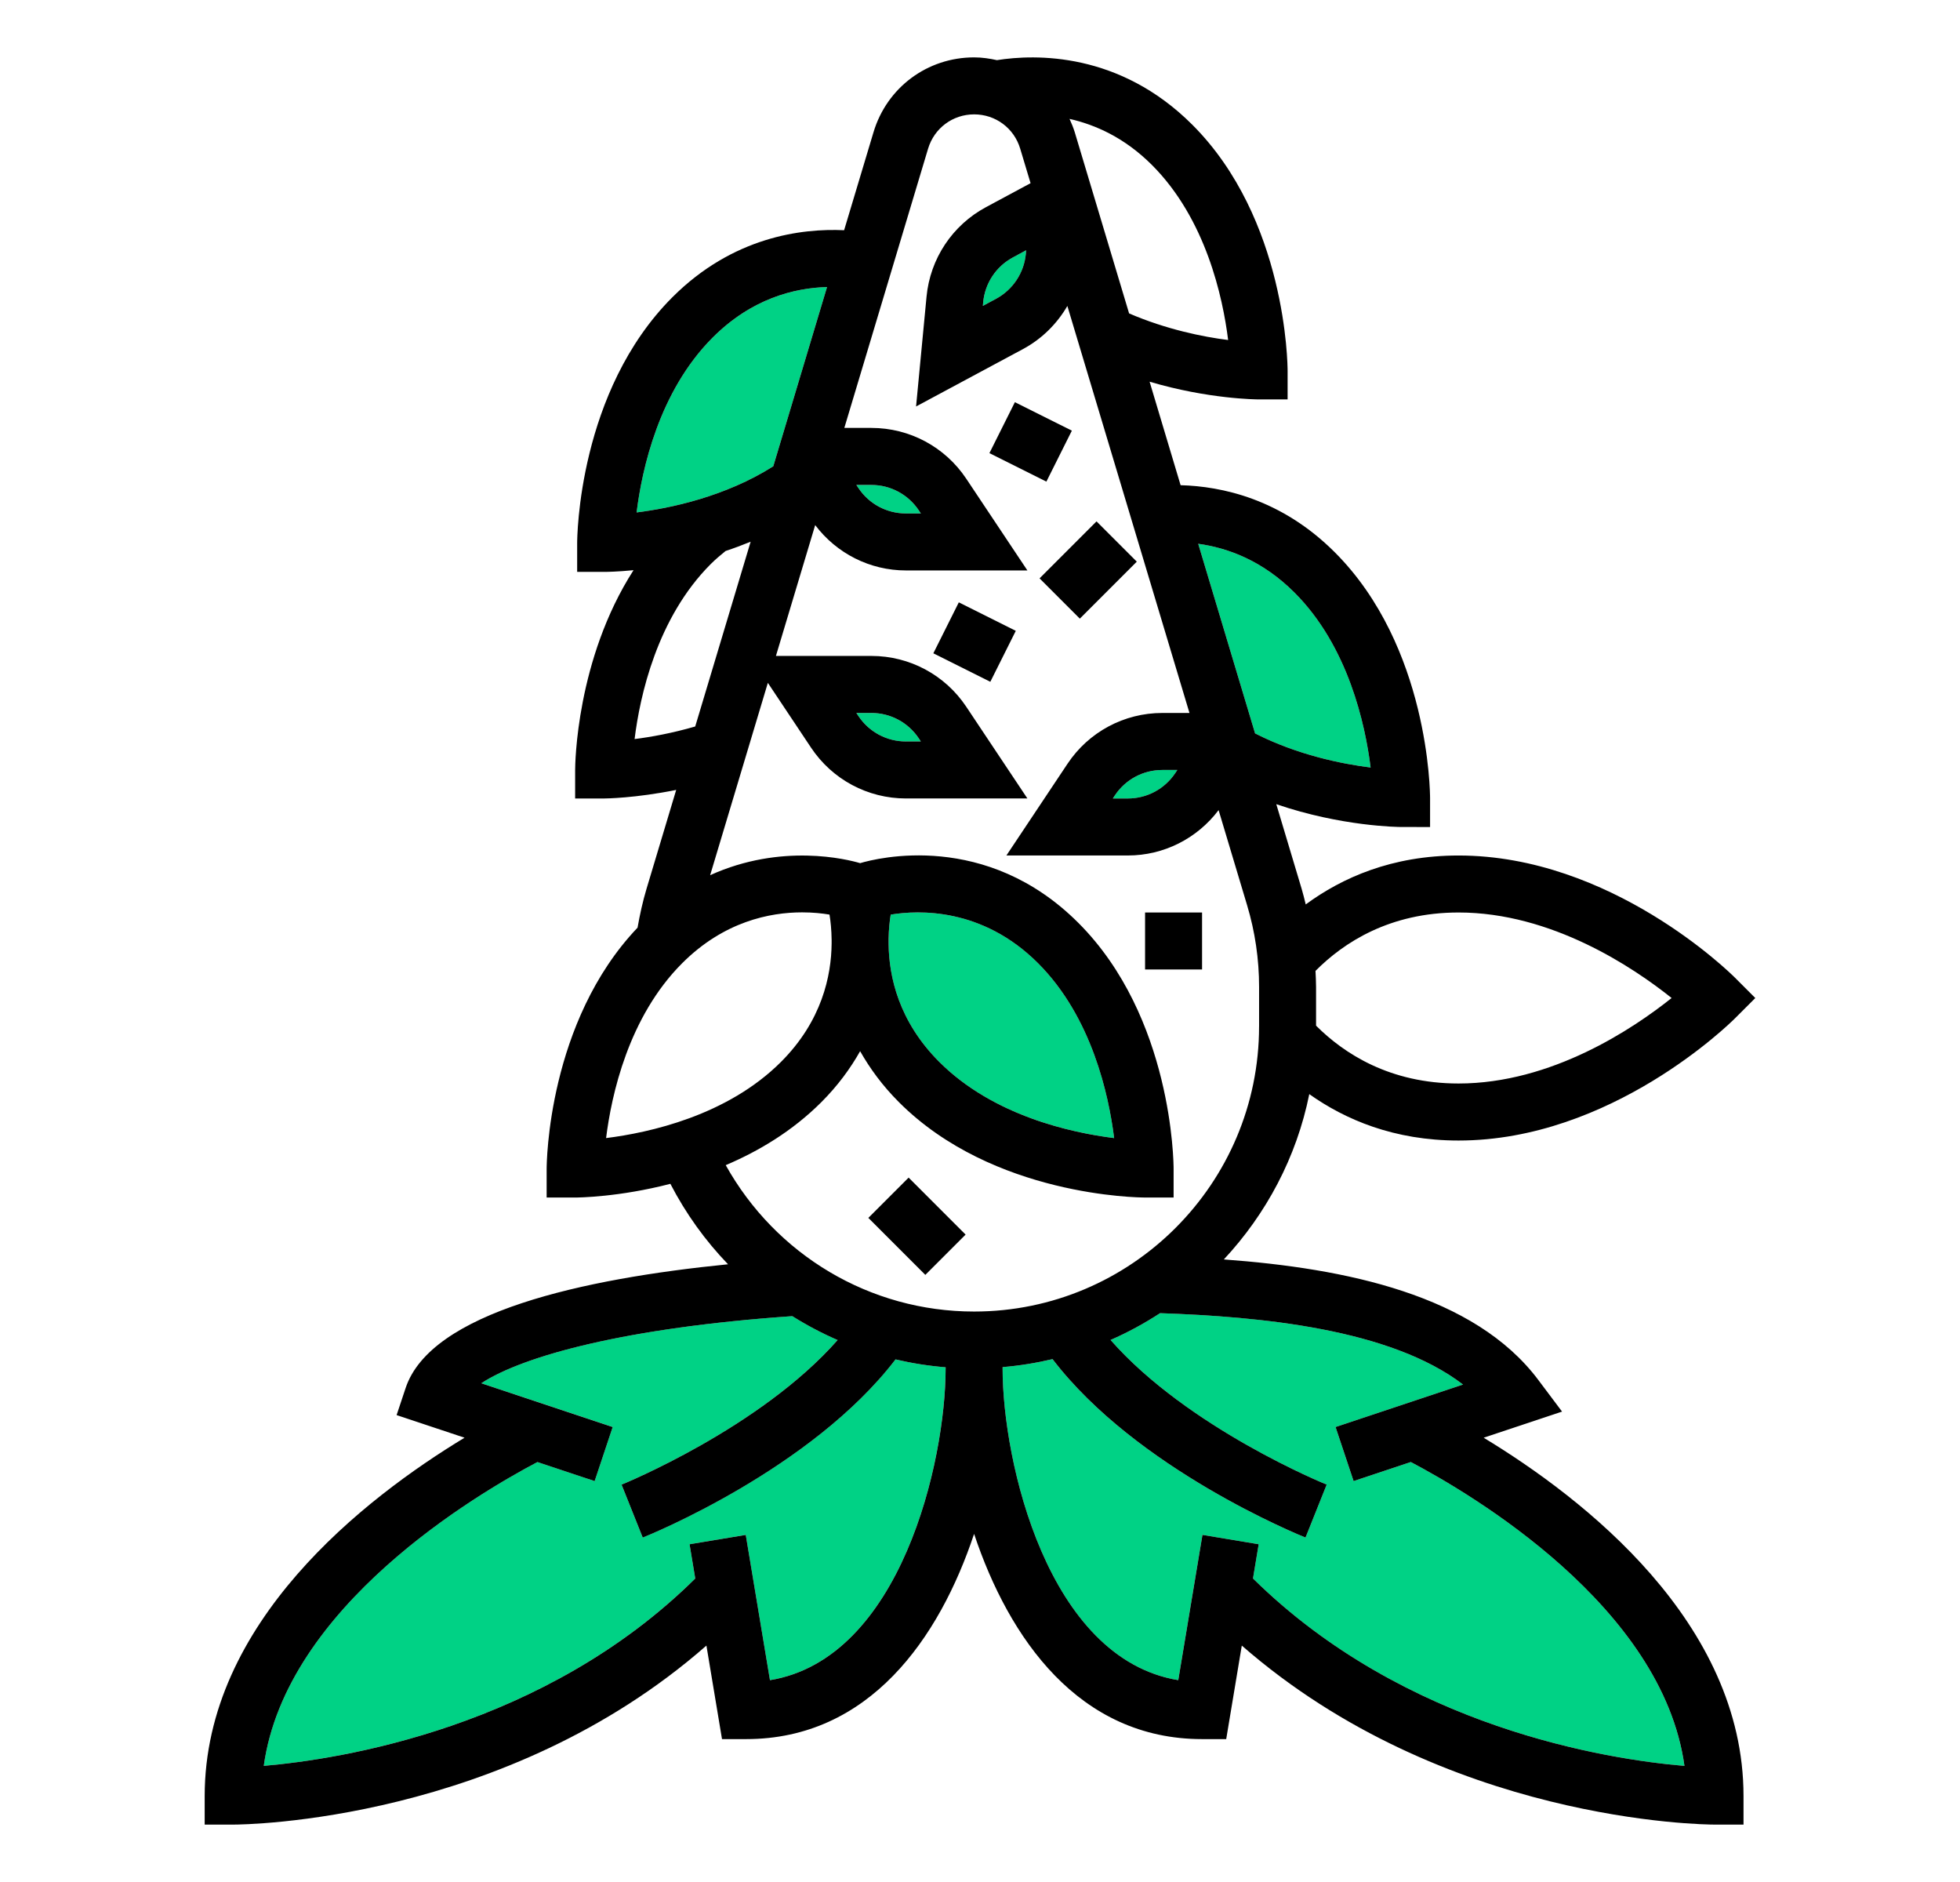 <?xml version="1.0" encoding="utf-8"?>
<!-- Generator: Adobe Illustrator 16.0.0, SVG Export Plug-In . SVG Version: 6.00 Build 0)  -->
<!DOCTYPE svg PUBLIC "-//W3C//DTD SVG 1.1//EN" "http://www.w3.org/Graphics/SVG/1.1/DTD/svg11.dtd">
<svg version="1.1" id="Calque_1" xmlns="http://www.w3.org/2000/svg" xmlns:xlink="http://www.w3.org/1999/xlink" x="0px" y="0px"
	 width="100px" height="96px" viewBox="0 0 100 96" enable-background="new 0 0 100 96" xml:space="preserve">
<path fill="#00D285" d="M56.66,68.351c3.957,4.503,10.949,7.348,11.027,7.378l-1.08,2.701c-0.369-0.147-8.633-3.509-12.906-9.102
	c-0.828,0.196-1.678,0.335-2.549,0.407v0.073c0,4.734,2.287,14.799,8.963,15.896l1.234-7.41l2.869,0.477l-0.291,1.747
	c7.742,7.634,18.121,9.229,22.014,9.56c-1.125-8.126-10.85-13.861-13.961-15.501l-2.92,0.972l-0.92-2.757l6.504-2.167
	c-3.721-2.848-10.35-3.464-15.457-3.642C58.387,67.505,57.545,67.965,56.66,68.351z"/>
<path fill="#00D285" d="M69.93,39.151c-0.273-2.188-1.137-6.176-3.883-8.922c-1.631-1.631-3.391-2.28-4.914-2.49l2.902,9.673
	C66.195,38.513,68.467,38.968,69.93,39.151z"/>
<path fill="#00D285" d="M32.792,78.43l-1.08-2.701c0.078-0.03,7.072-2.884,11.023-7.375c-0.801-0.348-1.573-0.755-2.311-1.219
	c-8.457,0.585-13.71,2.014-15.871,3.423l6.705,2.234l-0.92,2.757l-2.919-0.972c-3.112,1.639-12.834,7.37-13.962,15.498
	c3.904-0.336,14.315-1.942,22.014-9.557l-0.291-1.747l2.868-0.477l1.235,7.41c6.675-1.098,8.962-11.162,8.962-15.896v-0.065
	c-0.869-0.07-1.724-0.206-2.557-0.402C41.412,74.926,33.159,78.282,32.792,78.43z"/>
<path fill="#00D285" d="M42.196,14.641c-1.669,0.048-3.841,0.584-5.833,2.575c-2.747,2.748-3.613,6.736-3.883,8.922
	c1.71-0.213,4.519-0.799,6.973-2.354L42.196,14.641z"/>
<path fill="#00D285" d="M56.883,40.571l-0.105,0.159h0.766c0.975,0,1.879-0.484,2.42-1.295l0.105-0.159h-0.766
	C58.328,39.276,57.424,39.76,56.883,40.571z"/>
<path fill="#00D285" d="M46.218,37.823h0.765l-0.106-0.159c-0.541-0.811-1.445-1.295-2.419-1.295h-0.766l0.106,0.159
	C44.339,37.338,45.244,37.823,46.218,37.823z"/>
<path fill="#00D285" d="M46.218,26.191h0.765l-0.106-0.159c-0.541-0.811-1.445-1.295-2.419-1.295h-0.766l0.106,0.159
	C44.339,25.707,45.244,26.191,46.218,26.191z"/>
<path fill="#00D285" d="M50.164,15.411l-0.017,0.191l0.674-0.362c0.857-0.461,1.425-1.317,1.519-2.288l0.016-0.188l-0.672,0.362
	C50.824,13.588,50.256,14.441,50.164,15.411z"/>
<path fill="#00D285" d="M56.844,58.053c-0.271-2.187-1.137-6.176-3.883-8.921c-2.838-2.839-6.089-2.715-7.517-2.478
	c-0.055,0.328-0.099,0.758-0.108,1.246c0.002,0.089,0.002,0.179,0,0.273c0.022,1.641,0.509,3.918,2.587,5.996
	C50.669,56.915,54.658,57.78,56.844,58.053z"/>
<path d="M74.416,58.178c7.783,0,13.859-5.986,14.113-6.242l1.027-1.027l-1.027-1.028c-0.254-0.256-6.33-6.242-14.113-6.242
	c-3.408,0-5.951,1.139-7.797,2.496c-0.066-0.267-0.129-0.535-0.209-0.799l-1.293-4.315c3.33,1.14,6.232,1.164,6.391,1.164
	l1.455,0.001V40.73c0-0.314-0.055-7.753-4.861-12.558c-2.729-2.73-5.779-3.366-7.867-3.422l-1.582-5.28
	c2.986,0.887,5.451,0.904,5.586,0.904h1.455v-1.454c0-0.313-0.057-7.752-4.861-12.557c-3.717-3.716-8.006-3.606-9.97-3.295
	c-0.377-0.083-0.762-0.141-1.163-0.141c-2.387,0-4.451,1.536-5.135,3.822l-1.498,4.994c-2.155-0.099-5.669,0.328-8.76,3.417
	c-4.804,4.805-4.86,12.243-4.86,12.557v1.454H30.9c0.07,0,0.602-0.006,1.423-0.086c-2.928,4.556-2.979,9.926-2.979,10.191v1.456
	l1.455-0.001c0.087,0,1.617-0.015,3.701-0.438l-1.513,5.042c-0.195,0.65-0.341,1.316-0.459,1.985
	c-4.574,4.806-4.638,12.002-4.638,12.312v1.454h1.454c0.163,0,2.236-0.021,4.859-0.7c0.789,1.524,1.783,2.902,2.942,4.104
	c-7.422,0.74-15.162,2.447-16.45,6.313l-0.46,1.38l3.466,1.154c-5.111,3.096-13.258,9.422-13.258,18.281v1.454h1.454
	c0.588,0,13.88-0.131,24.145-9.132l0.795,4.771h1.231c6.279,0,9.854-5.138,11.631-10.468c1.777,5.33,5.352,10.468,11.631,10.468
	h1.232l0.795-4.771c10.313,9.004,23.557,9.132,24.145,9.132h1.453v-1.454c0-8.858-8.146-15.185-13.258-18.281l4-1.332l-1.211-1.613
	c-3.256-4.344-9.83-5.694-16.045-6.149c2.16-2.316,3.711-5.208,4.359-8.432C68.627,57.106,71.117,58.178,74.416,58.178z
	 M74.416,46.546c4.748,0,8.912,2.797,10.871,4.362c-1.959,1.564-6.123,4.361-10.871,4.361c-3.5,0-5.836-1.519-7.27-2.95v-1.973
	c0-0.273-0.016-0.55-0.029-0.821C68.553,48.08,70.898,46.546,74.416,46.546z M66.047,30.229c2.746,2.746,3.609,6.734,3.883,8.922
	c-1.463-0.183-3.734-0.639-5.895-1.74l-2.902-9.673C62.656,27.949,64.416,28.598,66.047,30.229z M58.777,8.42
	c2.744,2.748,3.611,6.736,3.883,8.924c-1.275-0.159-3.162-0.542-5.053-1.357L54.836,6.75c-0.072-0.238-0.168-0.464-0.268-0.686
	C55.898,6.366,57.385,7.028,58.777,8.42z M36.363,17.216c1.992-1.991,4.164-2.527,5.833-2.575l-2.743,9.144
	c-2.455,1.555-5.263,2.141-6.973,2.354C32.75,23.952,33.616,19.963,36.363,17.216z M32.377,37.699
	c0.271-2.188,1.137-6.176,3.883-8.924c0.251-0.25,0.506-0.464,0.761-0.67c0.419-0.137,0.847-0.298,1.277-0.472l-2.828,9.425
	C34.295,37.399,33.205,37.596,32.377,37.699z M30.923,58.053c0.272-2.187,1.137-6.176,3.883-8.921
	c2.127-2.127,4.471-2.593,6.12-2.593c0.557,0,1.034,0.053,1.396,0.114c0.056,0.338,0.102,0.782,0.108,1.293
	c0,0.06-0.001,0.118,0,0.179c-0.015,1.645-0.493,3.953-2.585,6.044C37.098,56.915,33.11,57.78,30.923,58.053z M48.246,69.809
	c0,4.734-2.288,14.799-8.962,15.896l-1.235-7.41l-2.868,0.477l0.291,1.747c-7.698,7.614-18.11,9.221-22.014,9.557
	c1.127-8.128,10.85-13.859,13.962-15.498l2.919,0.972l0.92-2.757l-6.705-2.234c2.161-1.409,7.415-2.838,15.871-3.423
	c0.737,0.464,1.509,0.871,2.311,1.219c-3.952,4.491-10.946,7.345-11.023,7.375l1.08,2.701c0.368-0.147,8.62-3.504,12.897-9.089
	c0.833,0.196,1.688,0.332,2.557,0.402V69.809z M74.645,70.625l-6.504,2.167l0.92,2.757l2.92-0.972
	c3.111,1.64,12.836,7.375,13.961,15.501c-3.893-0.331-14.271-1.926-22.014-9.56l0.291-1.747l-2.869-0.477l-1.234,7.41
	c-6.676-1.098-8.963-11.162-8.963-15.896v-0.073c0.871-0.072,1.721-0.211,2.549-0.407c4.273,5.593,12.537,8.954,12.906,9.102
	l1.08-2.701c-0.078-0.03-7.07-2.875-11.027-7.378c0.885-0.386,1.727-0.846,2.527-1.367C64.295,67.161,70.924,67.777,74.645,70.625z
	 M64.238,52.362c0,8.016-6.521,14.539-14.539,14.539c-5.321,0-10.122-2.896-12.672-7.467c1.685-0.716,3.402-1.738,4.874-3.209
	c0.851-0.851,1.489-1.729,1.983-2.604c0.495,0.874,1.133,1.753,1.984,2.604c4.803,4.804,12.242,4.86,12.555,4.86h1.455v-1.454
	c0-0.314-0.055-7.753-4.861-12.557c-4.708-4.708-10.269-3.303-11.133-3.045c-0.658-0.196-4.015-1.038-7.652,0.614l2.944-9.811
	l2.205,3.307c1.081,1.621,2.889,2.59,4.839,2.59h6.198l-3.12-4.68c-1.081-1.622-2.889-2.59-4.838-2.59h-4.872l2.003-6.674
	c1.095,1.449,2.795,2.313,4.629,2.313h6.198l-3.12-4.68c-1.081-1.621-2.889-2.59-4.838-2.59h-1.382l4.273-14.244
	c0.314-1.046,1.258-1.75,2.35-1.75c1.092,0,2.037,0.703,2.35,1.75l0.529,1.76l-2.271,1.221c-1.718,0.921-2.854,2.631-3.037,4.57
	l-0.534,5.599l5.463-2.932c0.957-0.517,1.727-1.284,2.256-2.195l6.23,20.761h-1.383c-1.949,0-3.758,0.968-4.838,2.59l-3.119,4.68
	h6.197c1.832,0,3.533-0.864,4.629-2.314l1.453,4.846c0.408,1.355,0.613,2.762,0.613,4.177V52.362z M45.336,47.9
	c0.009-0.488,0.053-0.918,0.108-1.246c1.428-0.237,4.678-0.361,7.517,2.478c2.746,2.745,3.611,6.734,3.883,8.921
	c-2.186-0.272-6.174-1.138-8.92-3.884c-2.078-2.077-2.564-4.354-2.587-5.996C45.338,48.08,45.338,47.99,45.336,47.9z M43.692,36.368
	h0.766c0.974,0,1.878,0.484,2.419,1.295l0.106,0.159h-0.765c-0.975,0-1.879-0.484-2.42-1.295L43.692,36.368z M43.692,24.737h0.766
	c0.974,0,1.878,0.484,2.419,1.295l0.106,0.159h-0.765c-0.975,0-1.879-0.484-2.42-1.295L43.692,24.737z M52.355,12.765l-0.016,0.188
	c-0.094,0.97-0.662,1.826-1.519,2.288l-0.674,0.362l0.017-0.191c0.093-0.97,0.66-1.823,1.52-2.284L52.355,12.765z M60.068,39.276
	l-0.105,0.159c-0.541,0.811-1.445,1.295-2.42,1.295h-0.766l0.105-0.159c0.541-0.811,1.445-1.295,2.42-1.295H60.068z"/>
<rect x="44.735" y="61.086" transform="matrix(-0.707 -0.707 0.707 -0.707 35.65 139.847)" width="4.112" height="2.907"/>
<rect x="48.073" y="31.28" transform="matrix(-0.894 -0.447 0.447 -0.894 79.522 84.231)" width="3.252" height="2.907"/>
<rect x="53.46" y="27.645" transform="matrix(-0.707 0.707 -0.707 -0.707 115.341 10.399)" width="4.111" height="2.906"/>
<rect x="50.982" y="21.102" transform="matrix(0.894 0.447 -0.447 0.894 15.635 -21.14)" width="3.251" height="2.908"/>
<rect x="58.422" y="46.546" width="2.908" height="2.907"/>
</svg>
